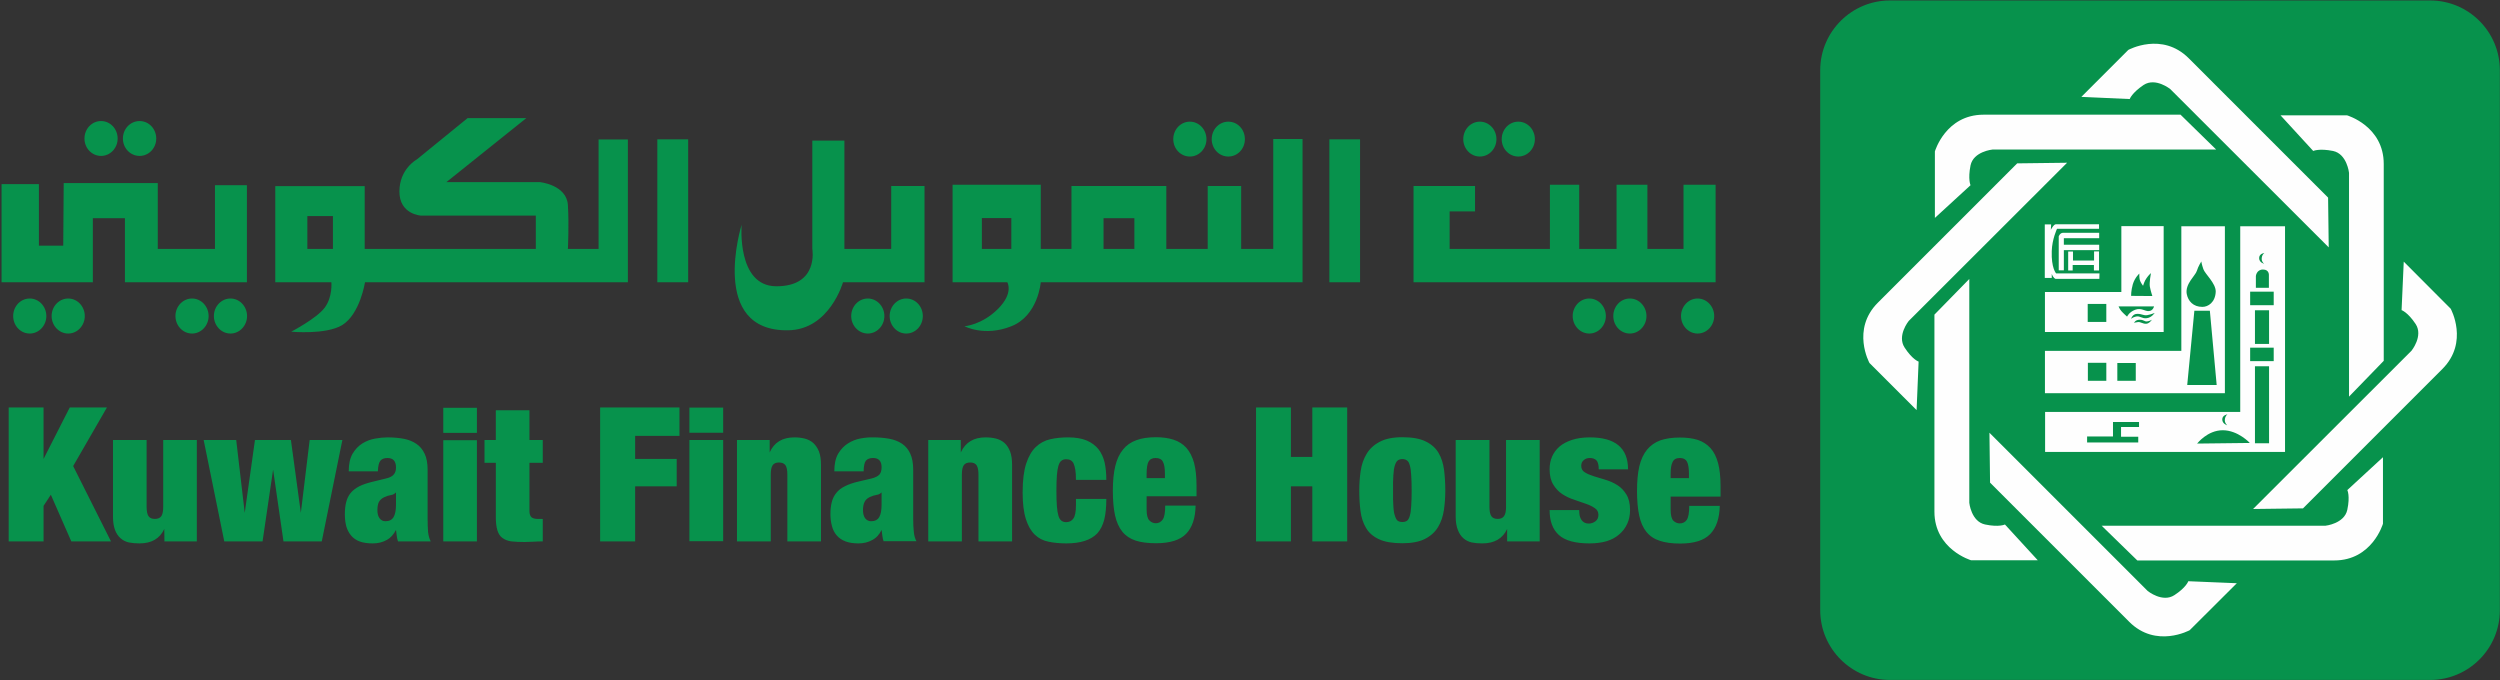 <svg version="1.2" xmlns="http://www.w3.org/2000/svg" viewBox="0 0 1613 439" width="1613" height="439">
	<rect x="0" y="0" width="1613" height="439" fill="#333333" stroke="none"/>
	<title>KFH 2-ai</title>
	<style>
		.s0 { fill: #07924c } 
		.s1 { fill: #fefefe } 
	</style>
	<g id="Layer 1">
		<g id="&lt;Group&gt;">
			<g id="&lt;Group&gt;">
				<g id="&lt;Group&gt;">
					<path id="&lt;Path&gt;" class="s0" d="m1174.4 45.3c0-24.8 20.2-45 45-45h348.5c24.9 0 45 20.2 45 45v348.4c0 24.8-20.1 45-45 45h-348.5c-24.8 0-45-20.2-45-45z"/>
				</g>
				<g id="&lt;Group&gt;">
					<path id="&lt;Compound Path&gt;" fill-rule="evenodd" class="s1" d="m1445.4 146h28.9v145.6h-154.8v-25.8h125.9zm40.5 182l-32.2 0.4 102.2-102.1c0 0 7.7-9.5 2.7-17.2-5.1-7.7-9.1-9-9.1-9l1.4-31.3 30.3 30.4c0 0 11.9 21.6-5.4 38.9zm-34.1-95h15.2v-8.7h-15.2zm0-36.1h15.2v-8.7h-15.2zm3.1 25h9.1v-21.7h-9.1zm0 64.1h9.1v-49.7h-9.1zm-108.3-0.5h33v-3.7h-11.1v-6.3h11.6v-3.2h-16.8v9.3h-16.7zm90.6-18.2c0 0-3.4 0.5-3.4 3.3 0 2.9 3.2 3.8 3.2 3.8 0 0-1.9-1.6-1.5-3.9 0.3-2.4 1.7-3.2 1.7-3.2zm14.4 18.5c0 0-7.6-8.2-17.5-8.2-9.9 0-16.5 8.6-16.5 8.6zm-16.1-139.8v107.7h-116.1v-27.3h88v-80.4zm-24.3 102.4h19l-4.4-47.9h-10zm-45.1-2.7h11.9v-11.5h-11.9zm-19 0h11.9v-11.6h-11.9zm48.9-99.8v68.3h-76.6v-25.8h49.3v-42.5zm-16.5 61.9c1.5-0.2 3.1 1.2 5.2 1.1 2.1-0.1 3.7-2.6 3.7-2.6 0 0-1.4 0.9-3.2 1.1-1.7 0.1-1.9-1.1-4.7-1.1-2.8 0-3.6 2-3.6 2 0 0 1.2-0.4 2.6-0.5zm-1.2-3.6c2.6-0.5 3.6 1.5 6.8 1.1 3.2-0.4 5.1-3.4 5.1-3.4 0 0-1.8 0.8-4.6 1.4-2.7 0.5-3.3-0.8-6.6-0.8-3.3 0-4 3.3-4 3.3 0 0 0.8-1.1 3.3-1.6zm10.4-13.2c0 0-1.1-3.3-1.6-6-0.5-2.6 0.7-8.8 0.7-8.8 0 0-1.5 1.3-2.8 3.2-1.4 1.8-2.3 5-2.3 5 0 0-1.7-2.2-2.1-3.8-0.4-1.6-0.3-4.1-0.3-4.1 0 0-2.9 2.6-4.2 6.9-1.2 4.2-1.1 7.5-1.1 7.5zm-20 9.7c1.1 1.3 3.7 3.6 3.7 3.6 0 0 1.1-2.8 5.1-4.4 4.1-1.6 6.4 1.1 9 0.8 2.7-0.2 3.3-3 3.3-3h-22.9c0 0 0.7 1.7 1.8 3zm-49.4-55.9h4.1l-0.2 3.5c0 0 1.8-3.6 3.2-3.6h27.9v2.9h-27.1c0 0-3.2 6.7-3.4 14.4-0.4 10.9 2.8 14.4 2.8 14.4h28l-0.1 3.5h-28.3c0 0-1.4-0.4-2.4-3.2v2.6h-4.5zm9 29.6v-21.9c0 0 0.8-2.3 2.8-2.3h23.3v3.5h-22.8v4.2h22.8v3.5h-22.8v13zm6.1-12.1h3.1v5.8h13.6v-5.9h3.2v12.3h-3.3v-3.5h-13.7v3.5h-2.9zm12.6 45.4h12v-11.6h-12zm74-9.7c3.7 0 8.3-2.9 8.6-9.8 0.1-5.5-7-11.5-8-14.6-1.1-3.2-1.3-4.9-1.3-4.9 0 0-2 3.1-2.9 6.1-0.8 2.9-7.7 8.4-6.5 14.9 0.9 4.6 4.2 8.3 10.1 8.3zm40-34.8c0 0-3.4 0.4-3.4 3.3 0 2.9 3.2 3.7 3.2 3.7 0 0-1.9-1.5-1.5-3.9 0.3-2.3 1.7-3.1 1.7-3.1zm-82 198.4l-23-22.4h144.4c0 0 12.2-1.3 14.1-10.3 1.9-9 0-12.7 0-12.7l23-21.2v42.9c0 0-6.9 23.7-31.4 23.7zm84.9-175.9v-8c0 0 0.4-3.8-3.8-3.8-4.2 0-4.6 4.2-4.6 4.2v7.6zm38.2-58.2l0.4 32.1-102.2-102.1c0 0-9.5-7.7-17.2-2.7-7.6 5.1-9 9.1-9 9.1l-31.2-1.4 30.3-30.3c0 0 21.7-11.9 39 5.4zm35.9 105.3l-22.4 23.1v-144.4c0 0-1.3-12.2-10.3-14.1-9-1.8-12.8 0-12.8 0l-21.1-23h42.9c0 0 23.7 6.9 23.7 31.4zm-254 78.6l-0.4-32.2 102.1 102.1c0 0 9.5 7.7 17.2 2.7 7.7-5 9-9 9-9l31.3 1.3-30.4 30.3c0 0-21.7 11.9-39-5.4zm-35.9-108.4l22.5-23v144.4c0 0 1.2 12.1 10.2 14 9 1.9 12.8 0 12.8 0l21.2 23.1h-43c0 0-23.7-7-23.7-31.4zm53.4-97.6l32.2-0.4-102.2 102.1c0 0-7.7 9.5-2.6 17.2 5 7.7 9 9 9 9l-1.3 31.3-30.4-30.4c0 0-11.9-21.6 5.4-38.9zm105.4-31.4l23 22.5h-144.4c0 0-12.2 1.2-14.1 10.2-1.8 9 0 12.8 0 12.8l-23 21.1v-42.9c0 0 6.9-23.7 31.4-23.7z"/>
				</g>
			</g>
			<g id="&lt;Group&gt;">
				<path id="&lt;Compound Path&gt;" fill-rule="evenodd" class="s0" d="m931.6 329.1q-0.9 6.2-3.8 11-2.9 4.8-8.4 7.6-5.5 2.8-14.6 2.8-9.6 0-15.1-2.6-5.6-2.6-8.3-7.2-2.8-4.7-3.6-10.9-0.8-6.2-0.8-13.4 0-6.4 0.9-12.5 0.9-6.2 3.8-11 2.9-4.9 8.4-7.8 5.5-3 14.7-3 9.5 0 15 2.7 5.6 2.7 8.4 7.5 2.7 4.7 3.5 10.9 0.8 6.2 0.8 13.4 0 6.4-0.9 12.5zm-32.6-2.5q0.2 4 1 6.2 0.7 2.3 1.8 3.2 1.2 0.8 3 0.8 1.8 0 3-0.8 1.2-0.9 1.8-3.2 0.7-2.2 0.9-6.2 0.3-3.9 0.3-10 0-6.2-0.3-10.1-0.2-4-0.9-6.3-0.6-2.3-1.8-3.1-1.2-0.9-3-0.9-1.8 0-3 0.9-1.1 0.8-1.8 3.1-0.8 2.3-1 6.3-0.3 3.9-0.2 10.1-0.1 6.1 0.2 10zm-159.2 2.2q0 5.3 1.8 7 1.8 1.8 4.1 1.8 2.8 0 4.5-2.4 1.6-2.3 1.6-9h19.6q-0.2 12.1-6.1 18.2-5.9 6.1-19.5 6.1-7.8 0-13.1-1.7-5.4-1.8-8.6-5.8-3.3-4.1-4.7-10.6-1.4-6.5-1.4-15.8 0-9.5 1.6-16 1.6-6.5 5-10.6 3.3-4.1 8.6-6 5.2-1.9 12.6-1.9 6.5 0 11.4 1.6 4.9 1.6 8.2 5.2 3.3 3.7 5 9.7 1.6 6 1.6 15v6.6h-32.2zm10.5-30.9q-1.2-2.4-4.7-2.4-3.3 0-4.6 2.4-1.2 2.4-1.2 7.6v3h11.8v-3q0-5.2-1.3-7.6zm-181 47.8l-0.5-3.8c-1.4 2.9-3.3 5.1-6 6.5q-3.9 2.2-8.9 2.2-5 0-8.4-1.3-3.4-1.3-5.6-3.8-2.2-2.5-3.1-6-1-3.5-1-7.8 0-4.6 0.9-7.9 0.9-3.4 3-5.9 2-2.5 5.5-4.2 3.5-1.8 8.7-3l8.5-2q3.5-0.9 5-2.5 1.4-1.6 1.4-4.7 0-6-5.5-6-3.1 0-4.6 1.7-1.4 1.8-1.5 6.9h-18.9q0-7.1 2.5-11.4 2.6-4.3 6.3-6.6 3.8-2.4 8.1-3.2 4.4-0.8 8.1-0.7 5.7 0 10.5 0.9 4.8 0.9 8.2 3.2 3.5 2.4 5.3 6.4 1.9 4.1 1.9 10.5v31.9q0 4.6 0.4 8.1 0.3 3.5 1.7 6h-21.2q-0.6-1.6-0.8-3.5zm-2-12.1q1.5-2.6 1.5-8.1v-7.8c-0.9 0.9-1.9 1.4-3.2 1.6q-2 0.3-4.4 1.4-2.5 1.2-3.4 3.2-1 2-1 5.3 0 3.2 1.4 5.2 1.5 1.9 3.9 1.9 3.6 0 5.2-2.7zm-122.5-49.7h21.8v65.3h-21.8zm0-20.9h21.8v16.2h-21.8zm-158.8 21h21.7v65.3h-21.7zm0-20.9h21.7v16.2h-21.7zm481.7-162.1c-5.9 0-10.7-5-10.7-11.2 0-6.3 4.8-11.3 10.7-11.3 5.9 0 10.7 5 10.7 11.3 0 6.2-4.8 11.2-10.7 11.2zm24.8 0c-5.9 0-10.7-5-10.7-11.2 0-6.3 4.8-11.3 10.7-11.3 6 0 10.7 5 10.7 11.3 0 6.2-4.7 11.2-10.7 11.2zm162.3 0c-5.9 0-10.7-5-10.7-11.2 0-6.3 4.8-11.3 10.7-11.3 5.9 0 10.7 5 10.7 11.3 0 6.2-4.8 11.2-10.7 11.2zm24.8 0c-5.9 0-10.7-5-10.7-11.2 0-6.3 4.8-11.3 10.7-11.3 5.9 0 10.7 5 10.7 11.3 0 6.2-4.8 11.2-10.7 11.2zm115.7 114.2c-5.9 0-10.7-5.1-10.7-11.3 0-6.2 4.8-11.3 10.7-11.3 5.9 0 10.7 5.1 10.7 11.3 0 6.2-4.8 11.3-10.7 11.3zm-69.9 0c-5.9 0-10.7-5.1-10.7-11.3 0-6.2 4.8-11.3 10.7-11.3 5.9 0 10.7 5.1 10.7 11.3 0 6.2-4.8 11.3-10.7 11.3zm26.2 0c-6 0-10.7-5.1-10.7-11.3 0-6.2 4.7-11.3 10.7-11.3 5.9 0 10.7 5.1 10.7 11.3 0 6.2-4.8 11.3-10.7 11.3zm-491.7 0c-5.9 0-10.7-5.1-10.7-11.3 0-6.2 4.8-11.3 10.7-11.3 5.9 0 10.7 5.1 10.7 11.3 0 6.2-4.8 11.3-10.7 11.3zm24.8 0c-5.9 0-10.7-5.1-10.7-11.3 0-6.2 4.8-11.3 10.7-11.3 6 0 10.7 5.1 10.7 11.3 0 6.2-4.7 11.3-10.7 11.3zm-460.8 0c-5.9 0-10.7-5.1-10.7-11.3 0-6.2 4.8-11.3 10.7-11.3 5.9 0 10.7 5.1 10.7 11.3 0 6.2-4.8 11.3-10.7 11.3zm24.8 0c-5.9 0-10.7-5.1-10.7-11.3 0-6.2 4.8-11.3 10.7-11.3 5.9 0 10.7 5.1 10.7 11.3 0 6.2-4.8 11.3-10.7 11.3zm-83.5-114.6c-5.9 0-10.7-5-10.7-11.2 0-6.3 4.8-11.3 10.7-11.3 5.9 0 10.7 5 10.7 11.3 0 6.2-4.8 11.2-10.7 11.2zm24.9 0c-6 0-10.8-5-10.8-11.2 0-6.3 4.8-11.3 10.8-11.3 5.9 0 10.7 5 10.7 11.3 0 6.2-4.8 11.2-10.7 11.2zm-70.9 114.6c-6 0-10.7-5.1-10.7-11.3 0-6.2 4.7-11.3 10.7-11.3 5.9 0 10.7 5.1 10.7 11.3 0 6.2-4.8 11.3-10.7 11.3zm24.8 0c-5.9 0-10.7-5.1-10.7-11.3 0-6.2 4.8-11.3 10.7-11.3 5.9 0 10.7 5.1 10.7 11.3 0 6.2-4.8 11.3-10.7 11.3zm115.3-95.7v62.6h-78.7v-41.3h-20.7v41.3h-58.9v-63.3h24.1v39.7h15.7l0.3-40.4h60.7v42.5h36.9v-41.1zm245.8-29.5v92.1h-169.6c0 0-3.2 20.6-14.8 27.7-10.6 6.3-32.8 4.2-32.8 4.2 0 0 16.4-8.5 21.6-15.5 5.2-6.9 4.3-16.4 4.3-16.4h-36.2v-62h57.7v40.5h110.4v-21.5h-74.2c0 0-13.8-0.8-13.8-15.5 0-14.7 11.2-20.7 11.2-20.7l32.8-26.7h37.9l-51.6 41.3h60.3c0 0 17.2 1.7 18.1 14.7 0.8 12.9 0 28.4 0 28.4h19.8v-70.6zm-206.8 70.6h16.5v-21.2h-16.5zm225.8-70.7h19.9v92.2h-19.9zm172.4 30.1v62.1h-52.6c0 0-8.6 30.6-35.3 31-51.7 0.9-30.1-68.1-30.1-68.1 0 0-3.3 39.6 22.3 39.7 27.7 0.1 23.3-24.1 23.3-24.1v-69.9h20.7v69.9h30.2v-40.6zm225-30.3h18.9v92.4h-168.9c0 0-1.7 21.6-19 28.4-17.3 6.9-30.2 0-30.2 0 0 0 11.2-0.8 21.6-11.2 10.3-10.3 6-17.2 6-17.2h-35.3v-62.9h56.9v41.4h19.8v-40.6h61.2v40.6h26.7v-40.6h21.6v40.6h20.7zm-188 70.9h19v-19.9h-19zm78.5 0h19.9v-19.8h-19.9zm145.7-70.7h19.8v92.2h-19.8zm249.2 29.3v62.9h-194.9v-62.1h39.7v16.4h-16.4v24.2h64.7v-41.4h18.9v41.4h24.1v-41.4h19.9v41.4h23.3v-41.4zm-29 209.7q0 5.3 1.8 7.1 1.8 1.7 4.1 1.7 2.9 0 4.5-2.3 1.6-2.4 1.6-9h19.7q-0.3 12.1-6.2 18.2-5.9 6.1-19.4 6.1-7.9 0-13.2-1.8-5.3-1.7-8.6-5.8-3.2-4-4.6-10.5-1.4-6.6-1.4-15.9 0-9.4 1.5-15.9 1.6-6.6 5-10.7 3.4-4.1 8.6-6 5.3-1.8 12.6-1.8 6.6 0 11.4 1.5 4.9 1.6 8.3 5.3 3.3 3.7 4.9 9.7 1.6 6 1.6 14.9v6.7h-32.2zm10.6-30.9q-1.3-2.5-4.7-2.5-3.4 0-4.6 2.5-1.3 2.4-1.3 7.6v2.9h11.8v-2.9q0-5.2-1.2-7.6zm-69.3 34.7q0.4 1.7 1.2 2.8 1.6 2.3 4.6 2.3 2.5 0 4.4-1.5 1.9-1.4 1.9-4.1 0-2.9-2.4-4.4-2.3-1.6-5.8-2.8l-7.5-2.6q-4.1-1.3-7.6-3.6-3.5-2.3-5.8-6.1-2.4-3.8-2.4-10 0-4.4 1.6-8.1 1.6-3.7 4.8-6.5 3.2-2.7 8.1-4.3 4.9-1.6 11.5-1.6 24.6 0 24.6 20.6h-18.9q0-4.2-1.5-5.8-1.5-1.5-4.3-1.5-2.4 0-3.9 1.4-1.6 1.3-1.6 3.7 0 2.8 2.4 4.2 2.3 1.4 5.8 2.5l7.6 2.3q4 1.2 7.5 3.4 3.5 2.2 5.8 6 2.4 3.8 2.4 10.1 0 4.9-1.8 8.8-1.8 4-5.2 6.9-3.3 2.9-8.2 4.4-4.9 1.4-11 1.4-13.7 0-19.7-5.4-6-5.4-6-16.1h19.1q0 1.9 0.3 3.6zm-58.2-48.8v43.2q0 4.1 1.2 5.9 1.2 1.8 4.1 1.8 2.9 0 4.1-1.8 1.3-1.8 1.3-5.9v-43.2h21.7v65.4h-21v-8c-2.9 6.2-8.2 9.3-16.1 9.3q-3.6 0-6.7-0.6-3.1-0.7-5.4-2.7-2.3-2-3.6-5.4-1.4-3.5-1.4-8.7v-49.3zm-128.1-21v31.9h13.8v-31.9h22.5v86.4h-22.5v-35.5h-13.8v35.5h-22.5v-86.4zm-139.1 40.2q-0.4-2.4-1.1-4-1.3-2.8-4.8-2.8-1.8 0-3 0.9-1.3 0.9-2 3.3-0.7 2.3-1 6.2-0.3 3.9-0.3 10 0 6 0.3 9.9 0.3 3.9 1 6.2 0.7 2.3 2 3.2 1.2 0.9 3 0.9 3 0 4.6-2.3 1.7-2.3 1.7-8.4v-4.3h19.6q0 7.8-1.3 13.2-1.4 5.5-4.5 9-6.2 6.5-20 6.5-6.3 0-11.5-1.1-5.2-1-8.9-4.6-3.7-3.6-5.7-10-2.1-6.5-2.1-17.2 0-11.6 2.3-18.6 2.3-7 6.2-10.7 4-3.8 9.3-5 5.3-1.2 11.5-1.2 7.2 0 12 2 4.7 2 7.6 5.6 2.8 3.6 4 8.6 1.1 5 1.1 11.2h-19.6q0-4-0.4-6.5zm-73.9-19.2v8c3-6.5 8.3-9.7 16-9.7q3.7 0 6.8 0.8 3.1 0.8 5.4 2.8 2.3 2.1 3.6 5.5 1.3 3.4 1.3 8.7v49.3h-21.7v-43.2q0-4.1-1.2-5.9-1.2-1.8-4.1-1.8-3 0-4.2 1.8-1.2 1.8-1.2 5.9v43.2h-21.7v-65.4zm-123.3 0v8c2.9-6.5 8.2-9.7 16-9.7q3.6 0 6.7 0.8 3.1 0.8 5.4 2.8 2.3 2.1 3.7 5.5 1.3 3.4 1.3 8.7v49.3h-21.7v-43.2q0-4.1-1.2-5.9-1.3-1.8-4.2-1.8-2.9 0-4.1 1.8-1.2 1.8-1.2 5.9v43.2h-21.8v-65.4zm-58.2-21v18.3h-28.6v14.9h26.8v17.7h-26.8v35.5h-22.6v-86.4zm-118.5 21v-19.2h21.7v19.2h8.6v14.7h-8.6v31.1q0 2.8 1.3 4 1.3 1.1 3.9 1.1h3.4v14.5q-3 0-6 0.2-3.1 0.2-5.8 0.2-5 0-8.5-0.4-3.5-0.5-5.7-2.2-2.3-1.6-3.3-5-1-3.3-1-8.7v-34.8h-7.3v-14.7zm-167.5 0l5.5 47 6.6-47h23.2l6.4 47 5.7-47h21.1l-13.3 65.4h-24.7l-6.7-46.3-6.8 46.3h-24.7l-13.3-65.4zm-57.8 0v43.2q0 4.1 1.2 5.9 1.2 1.8 4.1 1.8 3 0 4.2-1.8 1.2-1.8 1.2-5.9v-43.2h21.7v65.4h-20.9l-0.1-8c-2.9 6.2-8.2 9.3-16 9.3q-3.7 0-6.8-0.6-3.1-0.7-5.4-2.7-2.3-2-3.6-5.4-1.3-3.5-1.3-8.7v-49.3zm-66.5-21v33.2l16.9-33.2h24l-21.8 37.8 24.4 48.6h-25.6l-13.2-30.1-4.7 7.2v22.9h-22.5v-86.4zm227.9 82.9l-0.5-3.9c-1.5 2.9-3.4 5.1-6 6.5q-3.9 2.2-9 2.2-4.9 0-8.3-1.2-3.5-1.3-5.6-3.8-2.2-2.6-3.2-6.1-0.9-3.5-0.9-7.7 0-4.6 0.9-8 0.9-3.4 2.9-5.8 2.1-2.5 5.6-4.3 3.5-1.7 8.6-2.9l8.6-2.1q3.5-0.8 4.9-2.5 1.5-1.6 1.5-4.6 0-6.1-5.5-6.1-3.2 0-4.6 1.8-1.4 1.7-1.6 6.8h-18.8q0-7.1 2.5-11.4 2.5-4.2 6.3-6.6 3.7-2.3 8.1-3.1 4.3-0.8 8.1-0.8 5.7 0 10.5 0.9 4.7 0.9 8.2 3.3 3.4 2.3 5.3 6.4 1.9 4 1.9 10.4v32q0 4.5 0.3 8.1 0.4 3.5 1.7 6h-21.1q-0.6-1.7-0.8-3.5zm-2.1-12.1q1.6-2.7 1.6-8.1v-7.9c-0.9 0.9-1.9 1.5-3.2 1.7q-2 0.3-4.4 1.4-2.5 1.2-3.5 3.2-0.9 2-0.9 5.2 0 3.3 1.4 5.2 1.4 1.9 3.8 1.9 3.6 0 5.2-2.6z"/>
			</g>
		</g>
	</g>
</svg>